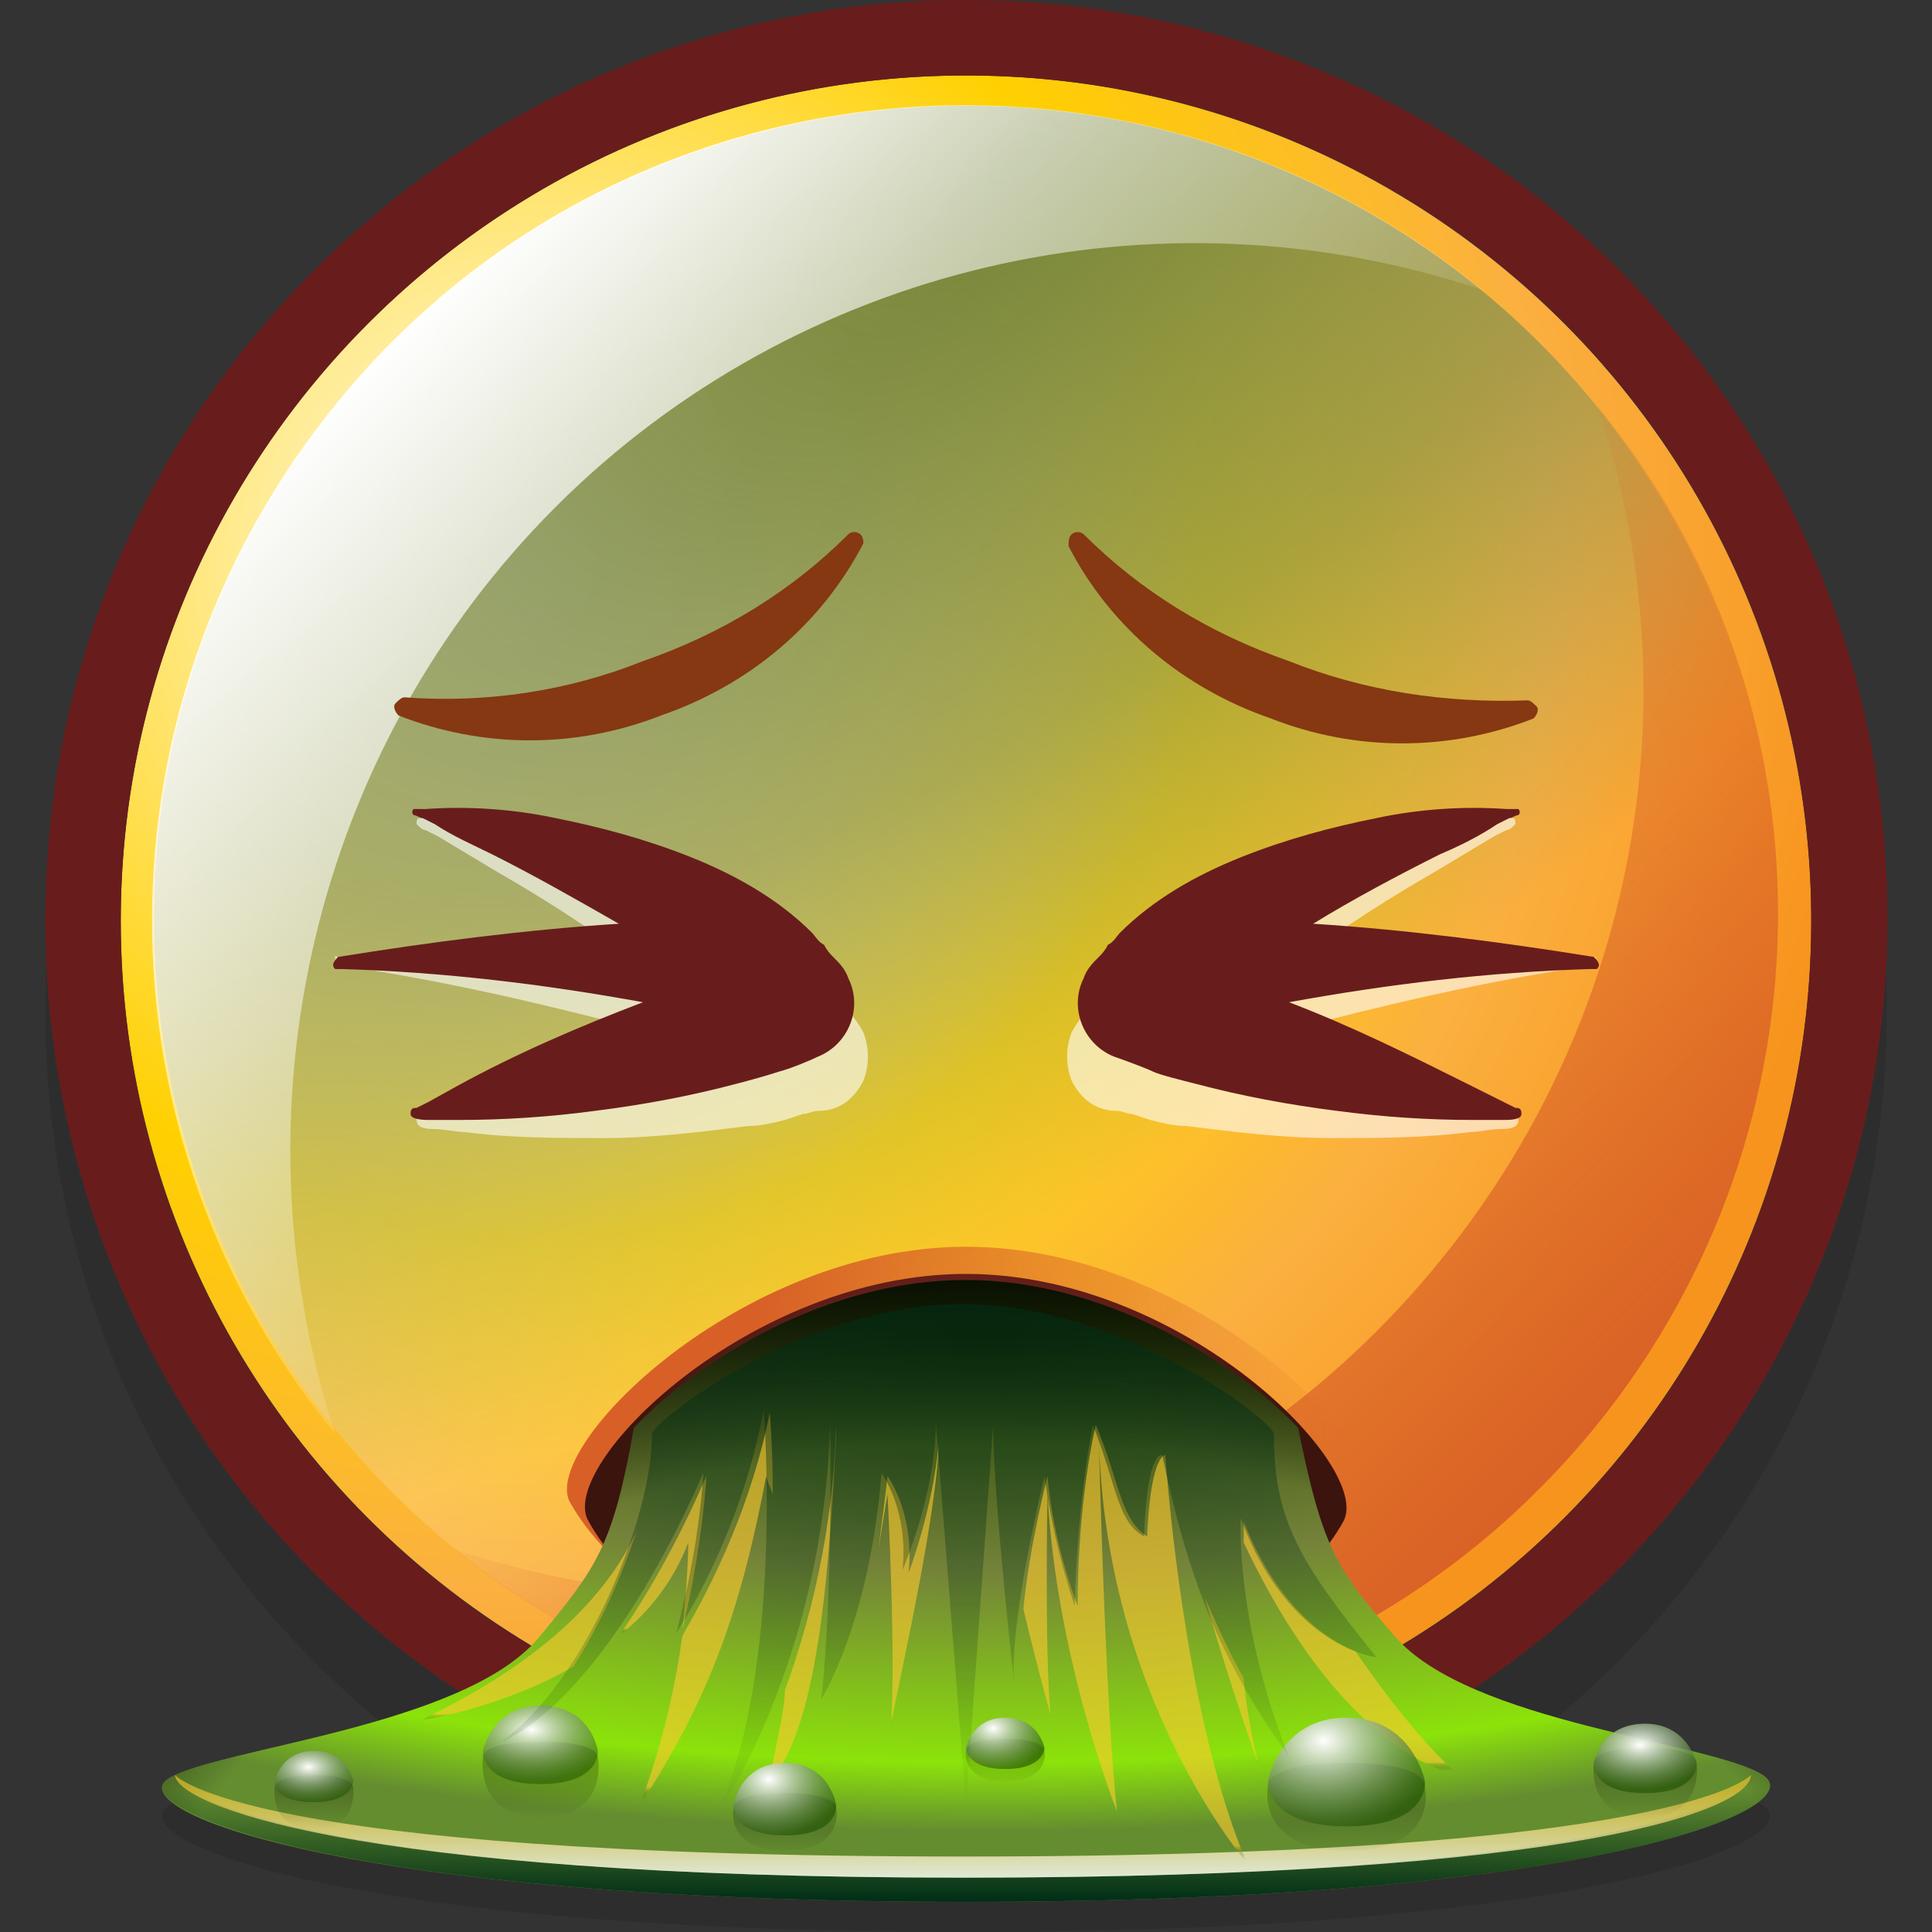 <?xml version="1.0" encoding="utf-8"?>
<!-- Generator: Adobe Illustrator 23.0.3, SVG Export Plug-In . SVG Version: 6.00 Build 0)  -->
<svg version="1.1" id="Layer_1" xmlns="http://www.w3.org/2000/svg" xmlns:xlink="http://www.w3.org/1999/xlink" x="0px" y="0px"
	 viewBox="0 0 64 64" style="enable-background:new 0 0 64 64;" xml:space="preserve">
<rect x="0" y="0" width="64" height="64" fill="#333333" stroke="none"/>
<style type="text/css">
	.st0{opacity:0.3;fill:#231F20;enable-background:new    ;}
	.st1{fill:url(#SVGID_1_);}
	.st2{fill:url(#SVGID_2_);}
	.st3{fill:url(#SVGID_3_);}
	.st4{fill:url(#SVGID_4_);}
	.st5{fill:#681D1C;}
	.st6{fill:url(#SVGID_5_);}
	.st7{opacity:0.6;fill:#FFFFFF;enable-background:new    ;}
	.st8{fill:#853812;}
	.st9{fill:url(#SVGID_6_);}
	.st10{fill:url(#SVGID_7_);}
	.st11{fill:url(#SVGID_8_);}
	.st12{fill:url(#SVGID_9_);}
	.st13{fill:url(#SVGID_10_);}
	.st14{fill:url(#SVGID_11_);}
	.st15{fill:url(#SVGID_12_);}
	.st16{fill:url(#SVGID_13_);}
	.st17{fill:url(#SVGID_14_);}
	.st18{fill:url(#SVGID_15_);}
	.st19{fill:url(#SVGID_16_);}
	.st20{fill:url(#SVGID_17_);}
	.st21{fill:url(#SVGID_18_);}
	.st22{fill:url(#SVGID_19_);}
	.st23{fill:url(#SVGID_20_);}
	.st24{fill:url(#SVGID_21_);}
	.st25{opacity:0.3;fill:url(#SVGID_22_);enable-background:new    ;}
	.st26{fill:url(#SVGID_23_);}
	.st27{opacity:0.3;fill:url(#SVGID_24_);enable-background:new    ;}
	.st28{fill:url(#SVGID_25_);}
	.st29{opacity:0.3;fill:url(#SVGID_26_);enable-background:new    ;}
	.st30{fill:url(#SVGID_27_);}
	.st31{opacity:0.3;fill:url(#SVGID_28_);enable-background:new    ;}
	.st32{fill:url(#SVGID_29_);}
	.st33{opacity:0.3;fill:url(#SVGID_30_);enable-background:new    ;}
	.st34{fill:url(#SVGID_31_);}
	.st35{opacity:0.3;fill:url(#SVGID_32_);enable-background:new    ;}
	.st36{fill:url(#SVGID_33_);}
	.st37{fill:url(#SVGID_34_);}
</style>
<path class="st0" d="M58.4,59.8c-1.1-0.7-4.6-1.2-7.7-2.2c7.2-5.6,11.8-14.3,11.8-24.1C62.5,16.7,48.8,3,32,3S1.5,16.7,1.5,33.5
	c0,9.8,4.6,18.5,11.8,24.1c-3.1,1-6.6,1.5-7.7,2.2C3.9,60.9,11.2,64,32,64S60.1,60.9,58.4,59.8z"/>
<title>DOH</title>
<g>
	<g>
		
			<radialGradient id="SVGID_1_" cx="17.54" cy="45.2" r="44.53" gradientTransform="matrix(1 0 0 -1 0 64)" gradientUnits="userSpaceOnUse">
			<stop  offset="0" style="stop-color:#FFFFFF"/>
			<stop  offset="0.5" style="stop-color:#FFD000"/>
			<stop  offset="0.76" style="stop-color:#FBB040"/>
			<stop  offset="1" style="stop-color:#F7941D"/>
		</radialGradient>
		<circle class="st1" cx="32" cy="30.5" r="28"/>
		<g>
			
				<linearGradient id="SVGID_2_" gradientUnits="userSpaceOnUse" x1="13.398" y1="277.556" x2="52.598" y2="277.556" gradientTransform="matrix(0.707 0.707 0.707 -0.707 -192.755 198.165)">
				<stop  offset="0" style="stop-color:#FFFFFF;stop-opacity:0.6"/>
				<stop  offset="1" style="stop-color:#FFFFFF;stop-opacity:0"/>
			</linearGradient>
			<circle class="st2" cx="32" cy="30.4" r="26.9"/>
		</g>
		
			<radialGradient id="SVGID_3_" cx="25.037" cy="54.16" r="53.44" gradientTransform="matrix(-0.767 -2.678912e-03 0.629 -0.866 18.84 52.222)" gradientUnits="userSpaceOnUse">
			<stop  offset="0" style="stop-color:#748339"/>
			<stop  offset="0.539" style="stop-color:#738238;stop-opacity:0.6"/>
			<stop  offset="1" style="stop-color:#6F7F35;stop-opacity:0"/>
		</radialGradient>
		<circle class="st3" cx="32" cy="30.4" r="26.9"/>
		
			<linearGradient id="SVGID_4_" gradientUnits="userSpaceOnUse" x1="12.79" y1="52.76" x2="32.36" y2="33.19" gradientTransform="matrix(1 0 0 -1 0 64)">
			<stop  offset="0" style="stop-color:#FFFFFF"/>
			<stop  offset="1" style="stop-color:#FFFFFF;stop-opacity:0"/>
		</linearGradient>
		<path class="st4" d="M18.4,16.8c8-8,19.9-10.8,30.7-7.2c-11.5-9.4-28.5-7.8-37.9,3.7C3,23.3,3,37.6,11.1,47.5
			C7.6,36.7,10.4,24.8,18.4,16.8z"/>
		<path class="st5" d="M32,2.5c15.5,0,28,12.5,28,28s-12.5,28-28,28S4,46,4,30.5C4,15.1,16.5,2.5,32,2.5 M32,0
			C15.2,0,1.5,13.6,1.5,30.5c0,8.1,3.2,15.9,8.9,21.6C22.3,64,41.7,64,53.6,52s11.9-31.2,0-43.1c-2.8-2.8-6.1-5-9.7-6.5
			C40.1,0.8,36.1,0,32,0z"/>
		
			<linearGradient id="SVGID_5_" gradientUnits="userSpaceOnUse" x1="32.905" y1="32.695" x2="51.505" y2="14.095" gradientTransform="matrix(1 0 0 -1 0 64)">
			<stop  offset="0" style="stop-color:#D86027;stop-opacity:0"/>
			<stop  offset="1" style="stop-color:#D86027"/>
		</linearGradient>
		<path class="st6" d="M45.6,44.1c-8,8-19.9,10.8-30.6,7.2c11.6,9.3,28.5,7.5,37.9-4.1c8-9.9,8-24,0-33.8
			C56.5,24.2,53.7,36,45.6,44.1z"/>
		<path class="st7" d="M11.2,31.7c2.7-0.2,6.8-0.2,9.5-0.1c-1.4-1-2.8-1.9-4.2-2.7l-2-1.2l-0.4-0.2c-0.1,0-0.2-0.1-0.3-0.2
			c0-0.1,0-0.2,0.1-0.2H14c0.1,0,0.2,0,0.3,0c1.5,0.1,2.9,0.3,4.4,0.8c1.6,0.4,3.1,1,4.6,1.8c1.5,0.7,2.9,1.7,4.1,2.9
			c0.1,0.1,0.3,0.3,0.4,0.4c0.1,0.2,0.2,0.3,0.3,0.5c0.2,0.2,0.4,0.5,0.5,0.7c0.2,0.5,0.2,1.1,0,1.6c-0.3,0.6-0.8,1-1.5,1
			c-0.2,0-0.3,0.1-0.5,0.1L26,37.1c-0.4,0.1-0.8,0.2-1.2,0.2c-1.6,0.2-3.2,0.4-4.8,0.4c-1.5,0-3.1,0-4.6-0.2c-0.3,0-0.7-0.1-1-0.1
			c-0.2,0-0.6,0-0.6-0.3s0.1-0.1,0.2-0.2l0.4-0.2l0.9-0.4c2-0.8,4.1-1.5,6.3-2.1c-3.4-0.9-6.8-1.7-10.2-2.2c-0.1,0-0.1,0-0.2-0.1
			c-0.1,0-0.1-0.1-0.1-0.2S11.1,31.7,11.2,31.7z"/>
		<path class="st7" d="M52.8,31.7c-2.7-0.2-6.7-0.2-9.5-0.1c1.4-1,2.8-1.9,4.2-2.7l2-1.2l0.4-0.2c0.1,0,0.2-0.1,0.3-0.2
			c0-0.1,0-0.2-0.1-0.2H50c-0.1,0-0.2,0-0.3,0c-1.5,0.1-2.9,0.3-4.4,0.8c-1.6,0.4-3.1,1-4.6,1.8c-1.5,0.7-2.9,1.7-4,2.9
			c-0.1,0.1-0.3,0.3-0.4,0.4c-0.1,0.2-0.2,0.3-0.3,0.5c-0.2,0.2-0.4,0.5-0.5,0.7c-0.2,0.5-0.2,1.1,0,1.6c0.3,0.6,0.8,1,1.5,1
			c0.2,0,0.3,0.1,0.5,0.1l0.6,0.2c0.4,0.1,0.8,0.2,1.2,0.2c1.6,0.2,3.2,0.4,4.8,0.4c1.5,0,3.1,0,4.6-0.2c0.3,0,0.7-0.1,1-0.1
			c0.2,0,0.6,0,0.6-0.3S50.1,37,50,36.9l-0.4-0.2l-0.9-0.4c-2.1-0.8-4.1-1.5-6.3-2.1c3.4-0.9,6.8-1.7,10.2-2.2c0.1,0,0.1,0,0.2-0.1
			S52.9,31.7,52.8,31.7C52.9,31.8,52.9,31.7,52.8,31.7z"/>
		<path class="st5" d="M52.8,31.7c-3.1-0.5-6.2-0.9-9.3-1.1c1.3-0.8,2.8-1.6,4.2-2.3c0.7-0.3,1.3-0.6,1.9-1l0.4-0.2
			c0.1,0,0.2-0.1,0.3-0.1c0.1-0.1,0-0.2,0-0.2h-0.1h-0.3c-1.4-0.1-2.9,0-4.3,0.3c-1.5,0.3-3,0.7-4.5,1.3c-1.5,0.6-2.9,1.4-4,2.5
			c-0.1,0.1-0.2,0.3-0.4,0.4c-0.1,0.2-0.2,0.3-0.3,0.4c-0.2,0.2-0.4,0.4-0.5,0.7c-0.5,1,0,2.2,1,2.6c0.3,0.1,1.1,0.4,1.3,0.5
			c0.2,0.1,1,0.3,1.4,0.4c1.5,0.4,3.1,0.7,4.7,0.9c1.5,0.2,3,0.3,4.5,0.3c0.3,0,0.7,0,1,0c0.2,0,0.6,0,0.6-0.2s-0.1-0.2-0.2-0.2
			l-0.4-0.2l-1-0.5c-2-1-4-2-6.1-2.8c3.3-0.6,6.6-1,10-1.1c0.1,0,0.1,0,0.2,0C53,32,53,31.9,52.8,31.7
			C52.9,31.7,52.9,31.7,52.8,31.7z"/>
		<path class="st5" d="M11.2,31.7c3.1-0.5,6.2-0.9,9.3-1.1c-1.4-0.8-2.8-1.6-4.2-2.3c-0.6-0.3-1.3-0.6-1.9-1L14,27.1
			c-0.1,0-0.2-0.1-0.3-0.1c-0.1-0.1,0-0.2,0-0.2h0.1h0.3c1.4-0.1,2.9,0,4.3,0.3c1.5,0.3,3,0.7,4.5,1.3c1.5,0.6,2.9,1.4,4,2.5
			c0.1,0.1,0.2,0.3,0.4,0.4c0.1,0.2,0.2,0.3,0.3,0.4c0.2,0.2,0.4,0.4,0.5,0.7c0.5,1,0,2.2-1,2.6c-0.2,0.1-0.9,0.4-1.3,0.5
			c-0.3,0.1-1,0.3-1.4,0.4c-1.5,0.4-3.1,0.7-4.7,0.9c-1.5,0.2-3,0.3-4.5,0.3c-0.3,0-0.6,0-1,0c-0.1,0-0.6,0-0.6-0.2s0.1-0.2,0.2-0.2
			l0.4-0.2l0.9-0.5c2-1.1,4.1-2,6.2-2.8c-3.3-0.6-6.6-1-10-1.1c-0.1,0-0.1,0-0.2,0C11,32,11,31.9,11.2,31.7
			C11.1,31.7,11.1,31.7,11.2,31.7z"/>
	</g>
</g>
<path class="st8" d="M21.3,21.9c2.6-0.9,4.9-2.3,6.8-4.2c0.1-0.1,0.3-0.1,0.4,0s0.1,0.2,0.1,0.3c-1.4,2.7-3.8,4.7-6.7,5.7
	c-2.8,1.1-5.9,1.1-8.7,0c-0.1-0.1-0.2-0.3-0.1-0.4c0.1-0.1,0.2-0.2,0.3-0.2C16.1,23.3,18.8,22.9,21.3,21.9z"/>
<path class="st8" d="M42.7,21.9c-2.6-0.9-4.9-2.3-6.8-4.2c-0.1-0.1-0.3-0.1-0.4,0c-0.1,0.1-0.1,0.2-0.1,0.4c1.4,2.7,3.8,4.7,6.7,5.7
	c2.8,1.1,5.9,1.1,8.7,0c0.1-0.1,0.2-0.3,0.1-0.4c-0.1-0.1-0.2-0.2-0.3-0.2C47.9,23.3,45.2,22.9,42.7,21.9z"/>
<linearGradient id="SVGID_6_" gradientUnits="userSpaceOnUse" x1="15.322" y1="48.2" x2="48.678" y2="48.2" gradientTransform="matrix(0.79 0 0 1 6.704 0)">
	<stop  offset="0.242" style="stop-color:#D86027"/>
	<stop  offset="1" style="stop-color:#D86027;stop-opacity:0"/>
</linearGradient>
<path class="st9" d="M32,55.1c8.9,0,12-3.4,13.1-5.3c1.1-1.9-5.6-8.5-13.1-8.5S17.8,48,18.9,49.8C20,51.7,23.1,55.1,32,55.1z"/>
<radialGradient id="SVGID_7_" cx="31.987" cy="48.894" r="14.937" gradientTransform="matrix(0.755 0 0 0.666 7.854 16.313)" gradientUnits="userSpaceOnUse">
	<stop  offset="0" style="stop-color:#3F1610"/>
	<stop  offset="0.51" style="stop-color:#79231D"/>
	<stop  offset="1" style="stop-color:#3B140E"/>
</radialGradient>
<path class="st10" d="M32,55.5c8.5,0,11.5-3.3,12.5-5.1s-5.3-8.2-12.5-8.2s-13.6,6.4-12.5,8.2C20.5,52.2,23.5,55.5,32,55.5z"/>
<radialGradient id="SVGID_8_" cx="32.669" cy="44.154" r="48.104" gradientTransform="matrix(1 0 0 0.343 0 29.027)" gradientUnits="userSpaceOnUse">
	<stop  offset="0" style="stop-color:#203E00"/>
	<stop  offset="0.479" style="stop-color:#748339"/>
	<stop  offset="0.862" style="stop-color:#8CE30A"/>
	<stop  offset="1" style="stop-color:#648D30"/>
</radialGradient>
<path class="st11" d="M58.4,58.8c-1.7-1.1-9.7-1.7-12.2-4.6c-2-2.3-2.4-3-3.2-6.9c-2.2-2.3-6.5-4.9-11-4.9c-4.6,0-8.8,2.6-11,4.9
	c-0.7,3.9-1.2,4.6-3.2,7c-2.5,2.9-10.5,3.6-12.2,4.6S11.2,63,32,63S60.1,59.9,58.4,58.8z"/>
<radialGradient id="SVGID_9_" cx="32.55" cy="77.382" r="38.919" gradientTransform="matrix(1 0 0 0.933 0 5.163)" gradientUnits="userSpaceOnUse">
	<stop  offset="0.818" style="stop-color:#000000;stop-opacity:0"/>
	<stop  offset="1" style="stop-color:#000000"/>
</radialGradient>
<path class="st12" d="M58.4,58.8c-1.7-1.1-9.7-1.7-12.2-4.6c-2-2.3-2.4-3-3.2-6.9c-2.2-2.3-6.5-4.9-11-4.9c-4.6,0-8.8,2.6-11,4.9
	c-0.7,3.9-1.2,4.6-3.2,7c-2.5,2.9-10.5,3.6-12.2,4.6S11.2,63,32,63S60.1,59.9,58.4,58.8z"/>
<linearGradient id="SVGID_10_" gradientUnits="userSpaceOnUse" x1="32" y1="62.962" x2="32" y2="59.273">
	<stop  offset="0" style="stop-color:#002E17"/>
	<stop  offset="1" style="stop-color:#002E17;stop-opacity:0"/>
</linearGradient>
<path class="st13" d="M58.4,58.8C60.1,59.9,52.8,63,32,63S3.9,59.9,5.6,58.8c0,0,2.2,3.4,26.4,3.4S58.4,58.8,58.4,58.8z"/>
<linearGradient id="SVGID_11_" gradientUnits="userSpaceOnUse" x1="31.9" y1="62.162" x2="31.9" y2="59.181">
	<stop  offset="0" style="stop-color:#FFFFFF;stop-opacity:0.8"/>
	<stop  offset="1" style="stop-color:#FFCA2E;stop-opacity:0.6"/>
</linearGradient>
<path class="st14" d="M58,58.8c0,1.1-5.5,3.4-26.1,3.4S5.8,59.7,5.8,58.8c0,0,2.2,2.7,26.1,2.7S58,58.8,58,58.8z"/>
<g>
	<linearGradient id="SVGID_12_" gradientUnits="userSpaceOnUse" x1="17.5" y1="50.737" x2="17.5" y2="56.987">
		<stop  offset="0" style="stop-color:#FFCA2E;stop-opacity:0.6"/>
		<stop  offset="0.966" style="stop-color:#FFCA2E;stop-opacity:0.6"/>
		<stop  offset="1" style="stop-color:#002E17;stop-opacity:0"/>
	</linearGradient>
	<path class="st15" d="M21.1,50.7c-1,2.2-3.2,4.4-7.2,6.3c0,0,2.7-0.4,5.1-1.8C19.9,53.8,20.6,52.2,21.1,50.7z"/>
	<linearGradient id="SVGID_13_" gradientUnits="userSpaceOnUse" x1="26.6" y1="47.161" x2="26.6" y2="58.908">
		<stop  offset="0" style="stop-color:#FFCA2E;stop-opacity:0.6"/>
		<stop  offset="0.966" style="stop-color:#FFCA2E;stop-opacity:0.6"/>
		<stop  offset="1" style="stop-color:#002E17;stop-opacity:0"/>
	</linearGradient>
	<path class="st16" d="M27.7,47.7c0-0.3,0-0.5,0-0.5c-0.1,3.6-0.9,6.6-1.7,8.8c0,0.7-0.4,2.2-0.5,3c1.7-1.8,2-7.8,2.2-11.4
		C27.7,47.6,27.7,47.6,27.7,47.7z"/>
	<linearGradient id="SVGID_14_" gradientUnits="userSpaceOnUse" x1="23.4" y1="46.777" x2="23.4" y2="59.628">
		<stop  offset="0" style="stop-color:#FFCA2E;stop-opacity:0.6"/>
		<stop  offset="0.966" style="stop-color:#FFCA2E;stop-opacity:0.6"/>
		<stop  offset="1" style="stop-color:#002E17;stop-opacity:0"/>
	</linearGradient>
	<path class="st17" d="M25.6,49.5c0-1.6-0.1-2.7-0.1-2.7c-0.8,4-2.7,7-2.9,7.4c-0.2,1.5-0.6,3.4-1.4,5.6c2.2-3.4,3.3-6.2,4.2-11
		C25.3,48.7,25.4,49,25.6,49.5z"/>
	<linearGradient id="SVGID_15_" gradientUnits="userSpaceOnUse" x1="31.8" y1="43.2" x2="32" y2="43.2">
		<stop  offset="0" style="stop-color:#FFCA2E;stop-opacity:0.6"/>
		<stop  offset="0.966" style="stop-color:#FFCA2E;stop-opacity:0.6"/>
		<stop  offset="1" style="stop-color:#002E17;stop-opacity:0"/>
	</linearGradient>
	<path class="st18" d="M32,43.2L32,43.2c-0.1,0-0.1,0-0.2,0C31.9,43.2,31.9,43.2,32,43.2z"/>
	<linearGradient id="SVGID_16_" gradientUnits="userSpaceOnUse" x1="42.7" y1="49.295" x2="42.7" y2="50.521">
		<stop  offset="0" style="stop-color:#FFCA2E;stop-opacity:0.6"/>
		<stop  offset="0.966" style="stop-color:#FFCA2E;stop-opacity:0.6"/>
		<stop  offset="1" style="stop-color:#002E17;stop-opacity:0"/>
	</linearGradient>
	<path class="st19" d="M42.5,49.3c0.1,0.4,0.2,0.8,0.4,1.2C42.7,50.1,42.6,49.7,42.5,49.3z"/>
	<linearGradient id="SVGID_17_" gradientUnits="userSpaceOnUse" x1="21.95" y1="48.894" x2="21.95" y2="54.117">
		<stop  offset="0" style="stop-color:#FFCA2E;stop-opacity:0.6"/>
		<stop  offset="0.966" style="stop-color:#FFCA2E;stop-opacity:0.6"/>
		<stop  offset="1" style="stop-color:#002E17;stop-opacity:0"/>
	</linearGradient>
	<path class="st20" d="M23.4,48.9c-1,2.3-2,4-2.9,5.3c1-0.8,1.8-1.8,2.3-3.1c0,0,0,1.1-0.2,2.9C23.3,51.1,23.4,48.9,23.4,48.9z"/>
	<linearGradient id="SVGID_18_" gradientUnits="userSpaceOnUse" x1="44.75" y1="50.34" x2="44.75" y2="58.656">
		<stop  offset="0" style="stop-color:#FFCA2E;stop-opacity:0.6"/>
		<stop  offset="0.966" style="stop-color:#FFCA2E;stop-opacity:0.6"/>
		<stop  offset="1" style="stop-color:#002E17;stop-opacity:0"/>
	</linearGradient>
	<path class="st21" d="M44.9,54.7c-1-0.4-2.6-1.5-3.7-4.3c0,0,0,0.2,0,0.7c3.4,7.2,7.1,7.7,7.1,7.7C47.2,57.8,46,56.3,44.9,54.7z"/>
	<linearGradient id="SVGID_19_" gradientUnits="userSpaceOnUse" x1="40.8" y1="52.888" x2="40.8" y2="58.457">
		<stop  offset="0" style="stop-color:#FFCA2E;stop-opacity:0.6"/>
		<stop  offset="0.966" style="stop-color:#FFCA2E;stop-opacity:0.6"/>
		<stop  offset="1" style="stop-color:#002E17;stop-opacity:0"/>
	</linearGradient>
	<path class="st22" d="M39.9,52.9c0.9,3.1,1.8,5.6,1.8,5.6c-0.2-0.8-0.4-1.8-0.5-2.9C40.7,54.7,40.3,53.8,39.9,52.9z"/>
	<linearGradient id="SVGID_20_" gradientUnits="userSpaceOnUse" x1="37.6" y1="47.161" x2="37.6" y2="61.63">
		<stop  offset="0" style="stop-color:#FFCA2E;stop-opacity:0.6"/>
		<stop  offset="0.966" style="stop-color:#FFCA2E;stop-opacity:0.6"/>
		<stop  offset="1" style="stop-color:#002E17;stop-opacity:0"/>
	</linearGradient>
	<path class="st23" d="M41.3,61.7c-1.8-4.2-2.5-10.9-2.7-13.5c-0.1,0-0.5,0.3-0.6,2.7c-0.9-0.6-0.9-1.8-1.7-3.7c0,0-0.6,2.4-0.6,6
		c0,0-0.8-2-1-4.3c0,0-0.6,2.3-0.8,4.4c0.5,2.1,0.9,3.5,0.9,3.5c-0.2-2.2-0.1-7.3-0.1-7.3C35,55,37,60,37,60
		c-0.4-3.7-0.6-12.4-0.6-12.4C36.6,56.3,41.3,61.7,41.3,61.7z"/>
	<linearGradient id="SVGID_21_" gradientUnits="userSpaceOnUse" x1="30.1" y1="47.8" x2="30.1" y2="57.224">
		<stop  offset="0" style="stop-color:#FFCA2E;stop-opacity:0.6"/>
		<stop  offset="0.966" style="stop-color:#FFCA2E;stop-opacity:0.6"/>
		<stop  offset="1" style="stop-color:#002E17;stop-opacity:0"/>
	</linearGradient>
	<path class="st24" d="M31.1,47.8c-0.2,2.2-1,4.3-1,4.3c0.2-2-0.7-3.2-0.7-3.2c-0.1,0.9-0.2,1.6-0.3,2.4c0.1-0.6,0.2-1.2,0.3-1.8
		c0,0,0.3,5.6,0.1,7.8C29.4,57.3,31,50.7,31.1,47.8z"/>
</g>
<g>
	<linearGradient id="SVGID_22_" gradientUnits="userSpaceOnUse" x1="17.906" y1="57.697" x2="17.906" y2="60.326">
		<stop  offset="0" style="stop-color:#000000"/>
		<stop  offset="1" style="stop-color:#000000;stop-opacity:0"/>
	</linearGradient>
	<path class="st25" d="M17.9,57.7c-2,0-1.9,0.5-1.9,0.5s-0.3,2,1.9,2c2.3,0,1.9-2,1.9-2S19.9,57.7,17.9,57.7z"/>
	
		<radialGradient id="SVGID_23_" cx="18.136" cy="57.312" r="2.8" gradientTransform="matrix(-1 0 0 0.615 35.747 22.05)" gradientUnits="userSpaceOnUse">
		<stop  offset="0" style="stop-color:#FFFFFF"/>
		<stop  offset="1" style="stop-color:#1D5100;stop-opacity:0.5"/>
	</radialGradient>
	<path class="st26" d="M17.9,59.1c-2,0-1.9-1.1-1.9-1.1s0.3-1.5,1.9-1.5c1.7,0,1.9,1.5,1.9,1.5S19.9,59.1,17.9,59.1z"/>
</g>
<g>
	<linearGradient id="SVGID_24_" gradientUnits="userSpaceOnUse" x1="10.4" y1="58.742" x2="10.4" y2="60.545">
		<stop  offset="0" style="stop-color:#000000"/>
		<stop  offset="1" style="stop-color:#000000;stop-opacity:0"/>
	</linearGradient>
	<path class="st27" d="M10.4,58.8c-1.3,0-1.3,0.4-1.3,0.4s-0.2,1.4,1.3,1.4s1.3-1.4,1.3-1.4S11.7,58.8,10.4,58.8z"/>
	
		<radialGradient id="SVGID_25_" cx="25.53" cy="58.549" r="1.858" gradientTransform="matrix(-1 0 0 0.615 35.747 22.526)" gradientUnits="userSpaceOnUse">
		<stop  offset="0" style="stop-color:#FFFFFF"/>
		<stop  offset="1" style="stop-color:#1D5100;stop-opacity:0.5"/>
	</radialGradient>
	<path class="st28" d="M10.4,59.7C9,59.7,9.1,59,9.1,59s0.2-1,1.3-1s1.3,1,1.3,1S11.7,59.7,10.4,59.7z"/>
</g>
<g>
	<linearGradient id="SVGID_26_" gradientUnits="userSpaceOnUse" x1="44.606" y1="58.347" x2="44.606" y2="61.597">
		<stop  offset="0" style="stop-color:#000000"/>
		<stop  offset="1" style="stop-color:#000000;stop-opacity:0"/>
	</linearGradient>
	<path class="st29" d="M44.6,58.4c-2.8,0-2.6,0.8-2.6,0.8s-0.4,2.1,2.6,2.1c3.1,0,2.6-2.1,2.6-2.1S47.4,58.4,44.6,58.4z"/>
	
		<radialGradient id="SVGID_27_" cx="-8.099" cy="57.667" r="3.908" gradientTransform="matrix(-1 0 0 0.756 35.747 14.069)" gradientUnits="userSpaceOnUse">
		<stop  offset="0" style="stop-color:#FFFFFF"/>
		<stop  offset="1" style="stop-color:#1D5100;stop-opacity:0.6"/>
	</radialGradient>
	<path class="st30" d="M44.6,60.5C41.9,60.5,42,59,42,59s0.4-2.1,2.6-2.1s2.6,2.1,2.6,2.1S47.4,60.5,44.6,60.5z"/>
</g>
<g>
	<linearGradient id="SVGID_28_" gradientUnits="userSpaceOnUse" x1="26" y1="59.387" x2="26" y2="61.492">
		<stop  offset="0" style="stop-color:#000000"/>
		<stop  offset="1" style="stop-color:#000000;stop-opacity:0"/>
	</linearGradient>
	<path class="st31" d="M26,59.4c-1.8,0-1.7,0.5-1.7,0.5S24,61.3,26,61.3s1.7-1.4,1.7-1.4S27.8,59.4,26,59.4z"/>
	
		<radialGradient id="SVGID_29_" cx="10.276" cy="58.947" r="2.531" gradientTransform="matrix(-1 0 0 0.756 35.747 14.381)" gradientUnits="userSpaceOnUse">
		<stop  offset="0" style="stop-color:#FFFFFF"/>
		<stop  offset="1" style="stop-color:#1D5100;stop-opacity:0.6"/>
	</radialGradient>
	<path class="st32" d="M26,60.8c-1.8,0-1.7-1-1.7-1s0.2-1.4,1.7-1.4s1.7,1.4,1.7,1.4S27.8,60.8,26,60.8z"/>
</g>
<g>
	<linearGradient id="SVGID_30_" gradientUnits="userSpaceOnUse" x1="33.3" y1="57.586" x2="33.3" y2="59.16">
		<stop  offset="0" style="stop-color:#000000"/>
		<stop  offset="1" style="stop-color:#000000;stop-opacity:0"/>
	</linearGradient>
	<path class="st33" d="M33.3,57.6C31.9,57.6,32,58,32,58s-0.2,1,1.3,1s1.3-1,1.3-1S34.6,57.6,33.3,57.6z"/>
	
		<radialGradient id="SVGID_31_" cx="2.849" cy="57.257" r="1.893" gradientTransform="matrix(-1 0 0 0.756 35.747 13.969)" gradientUnits="userSpaceOnUse">
		<stop  offset="0" style="stop-color:#FFFFFF"/>
		<stop  offset="1" style="stop-color:#1D5100;stop-opacity:0.6"/>
	</radialGradient>
	<path class="st34" d="M33.3,58.6c-1.3,0-1.3-0.7-1.3-0.7s0.2-1,1.3-1s1.3,1,1.3,1S34.6,58.6,33.3,58.6z"/>
</g>
<g>
	<linearGradient id="SVGID_32_" gradientUnits="userSpaceOnUse" x1="54.5" y1="58.036" x2="54.5" y2="60.27">
		<stop  offset="0" style="stop-color:#000000"/>
		<stop  offset="1" style="stop-color:#000000;stop-opacity:0"/>
	</linearGradient>
	<path class="st35" d="M54.5,57.9c-1.8,0-1.7,0.5-1.7,0.5s-0.3,1.8,1.7,1.8s1.7-1.8,1.7-1.8S56.3,57.9,54.5,57.9z"/>
	
		<radialGradient id="SVGID_33_" cx="-18.573" cy="57.82" r="2.434" gradientTransform="matrix(-1 0 0 0.615 35.747 22.245)" gradientUnits="userSpaceOnUse">
		<stop  offset="0" style="stop-color:#FFFFFF"/>
		<stop  offset="1" style="stop-color:#1D5100;stop-opacity:0.6"/>
	</radialGradient>
	<path class="st36" d="M54.5,59.4c-1.8,0-1.7-1-1.7-1s0.2-1.3,1.7-1.3c1.4,0,1.7,1.3,1.7,1.3S56.3,59.4,54.5,59.4z"/>
</g>
<linearGradient id="SVGID_34_" gradientUnits="userSpaceOnUse" x1="31.1" y1="43.223" x2="31.1" y2="60.114">
	<stop  offset="0" style="stop-color:#002E17;stop-opacity:0.6"/>
	<stop  offset="1" style="stop-color:#002E17;stop-opacity:0"/>
</linearGradient>
<path class="st37" d="M32,59.8l0.9-12.6c0,2.4,0.7,8.6,0.7,8.6c-0.2-2,1-6.9,1-6.9c0.3,2.3,1,4.3,1,4.3c0.1-3.6,0.6-6,0.6-6
	c0.8,2,0.8,3.2,1.7,3.7c0.1-2.9,0.6-2.7,0.6-2.7c0.9,4.3,2,6.9,4.2,10c-1.8-4.5-1.6-7.9-1.6-7.9c1.6,4.3,4.5,4.6,4.5,4.6
	c-2.6-3.2-3.4-4.6-3.4-7.4c0-0.4-5-4.3-10.3-4.3s-10.3,3.9-10.3,4.3c0,2.8-2.2,8.2-5,10.2c0,0,3.2-1,6.7-8.9c0,0-0.1,2.3-0.9,5.3
	c0,0,2.1-3.1,2.9-7.4c0,0,0.7,8.7-1.6,13.5c0,0,3.6-5.1,3.8-13.1c0,0,0.1,5.9-0.3,9.2c0,0,1.6-2.5,2-7.5c0,0,0.9,1.2,0.7,3.2
	c0,0,1.1-2.5,1.1-4.9L32,59.8z"/>
</svg>
